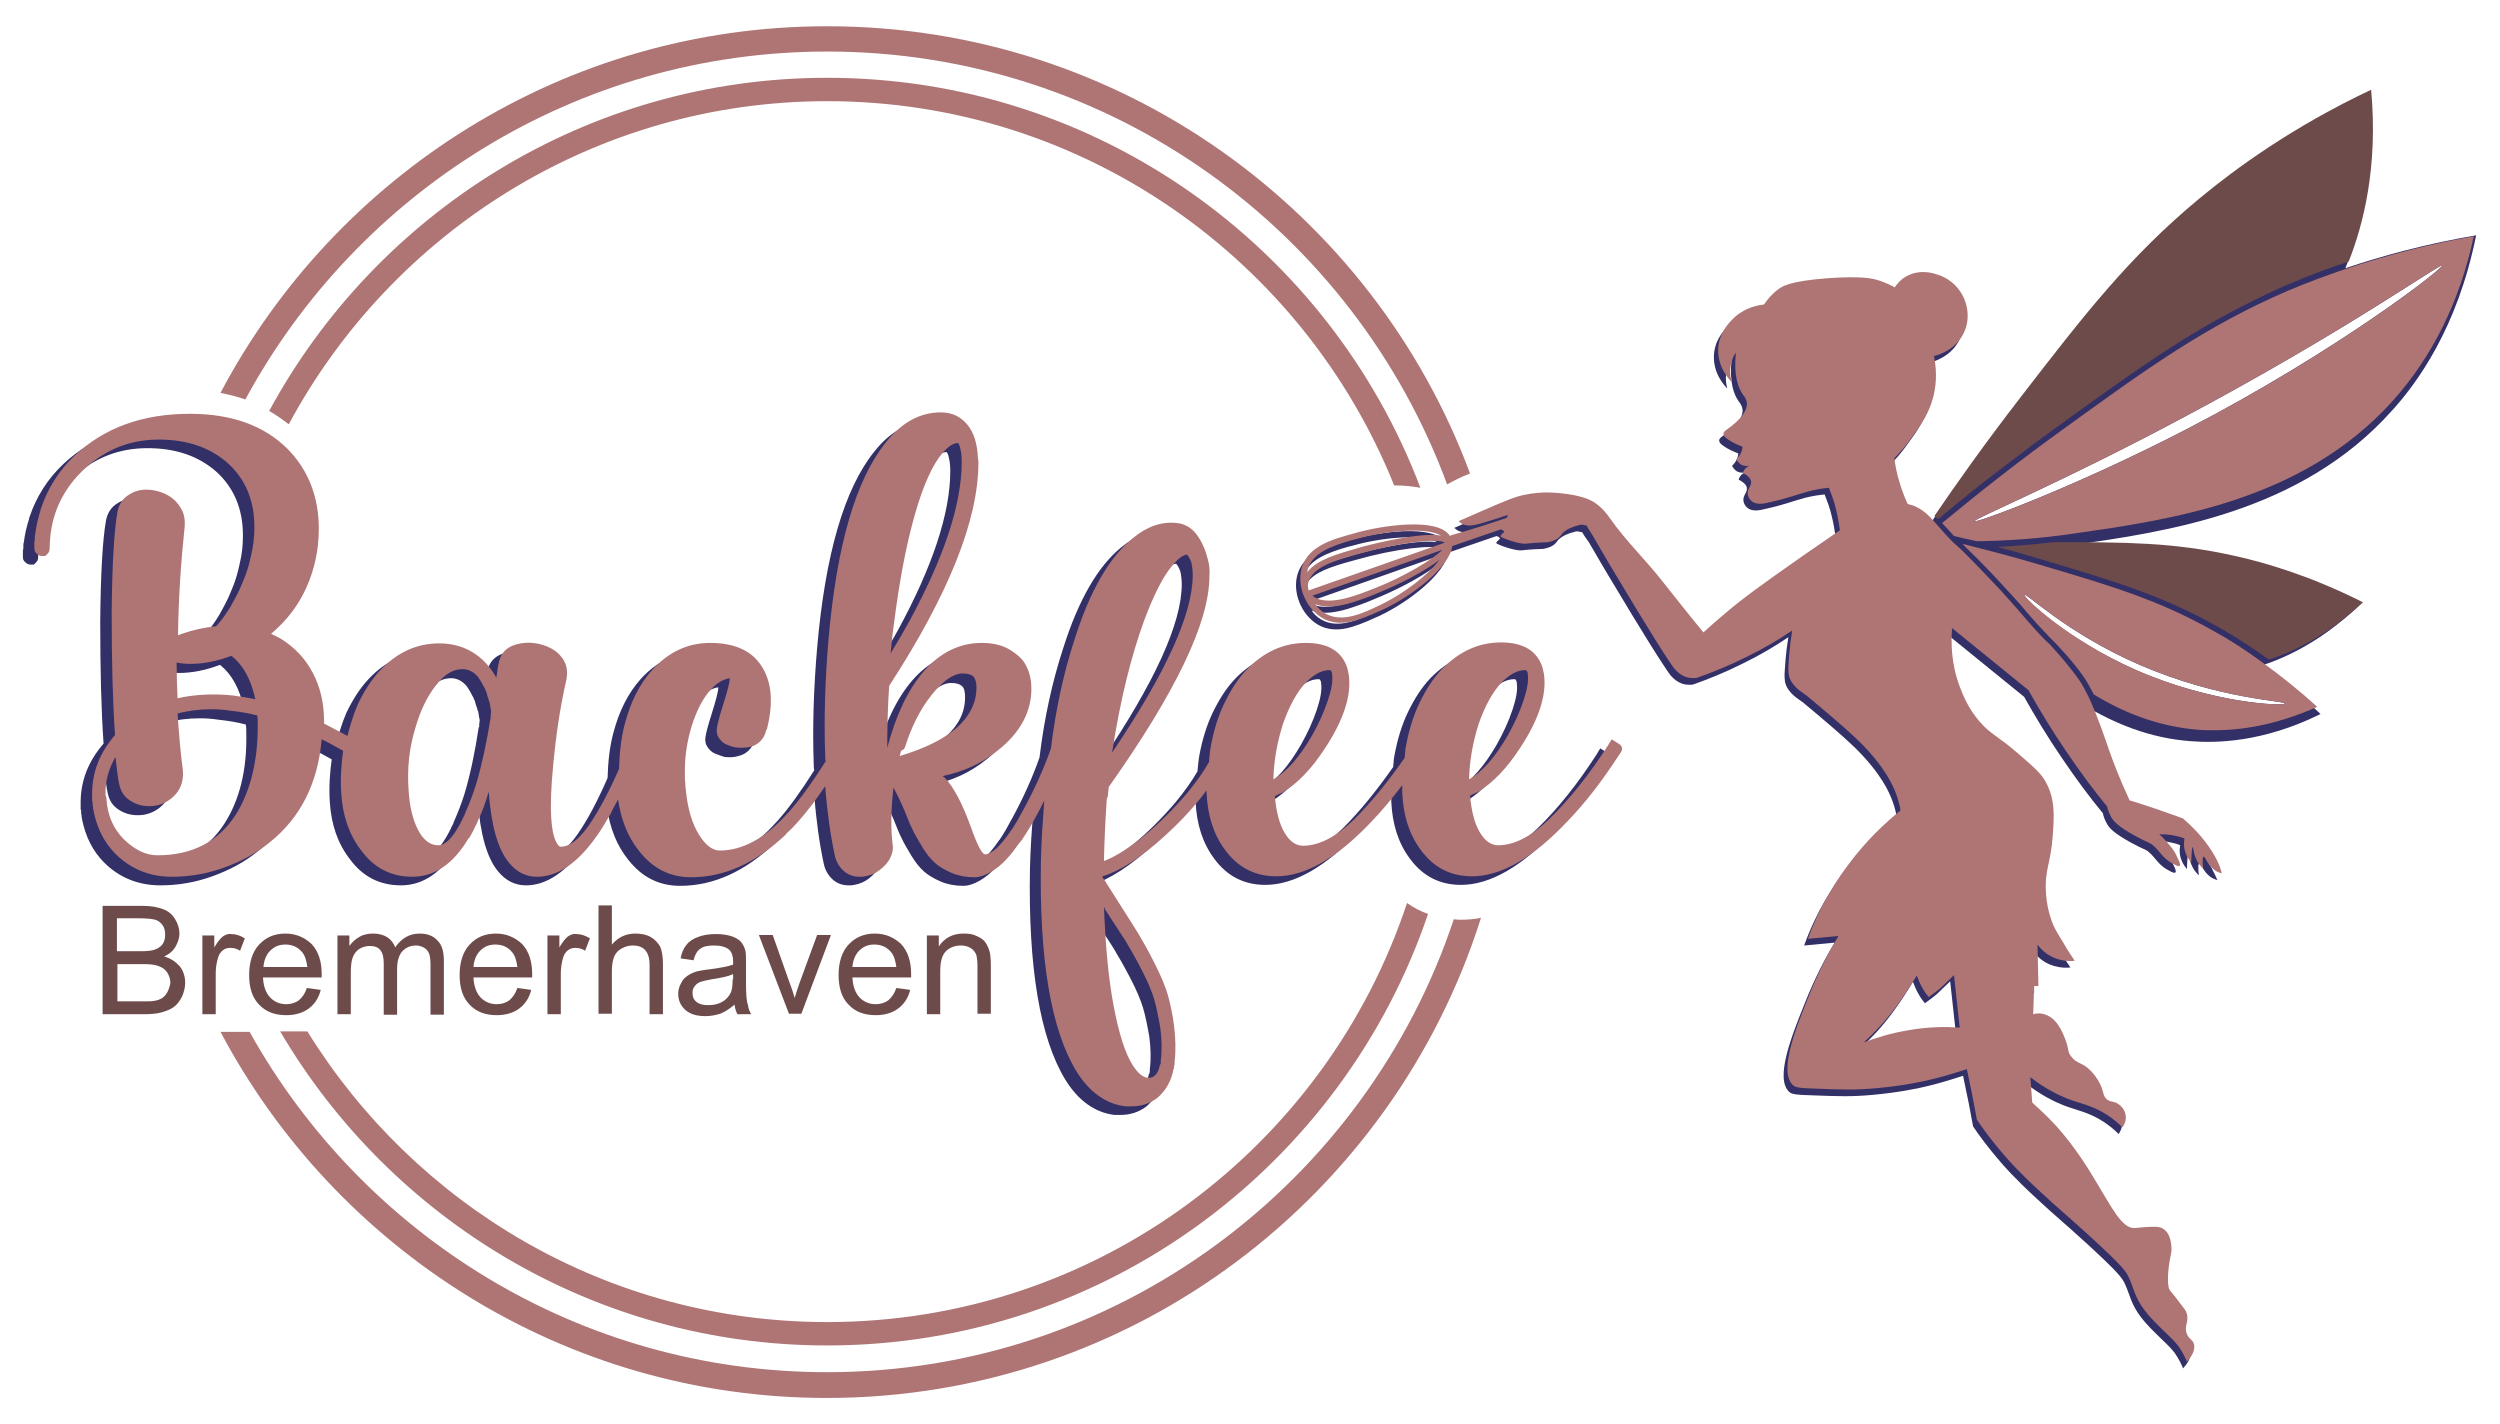 <?xml version="1.0" encoding="utf-8"?>
<!-- Generator: Adobe Illustrator 26.4.1, SVG Export Plug-In . SVG Version: 6.00 Build 0)  -->
<svg version="1.1" xmlns="http://www.w3.org/2000/svg" xmlns:xlink="http://www.w3.org/1999/xlink" x="0px" y="0px"
	 viewBox="0 0 523.8 298.3" style="enable-background:new 0 0 523.8 298.3;" xml:space="preserve">
<style type="text/css">
	.st0{fill:#AF7575;}
	.st1{fill:#333068;}
	.st2{fill:#6E4B4B;}
	.st3{fill:none;}
</style>
<g id="Layer_1">
	<g>
		<path class="st0" d="M173.3,277c-46,0-86.3-24.4-108.9-60.9h-5.7c23.1,39.3,65.8,65.8,114.6,65.8c58.4,0,108.1-37.9,125.9-90.4
			c-1.6-0.6-3-1.3-4.4-2.3C277.9,240.2,229.9,277,173.3,277z"/>
		<path class="st0" d="M173.3,21.2c53.8,0,99.9,33.4,118.8,80.5c2,0,3.9,0.2,5.5,0.5c-19-50.2-67.5-85.9-124.3-85.9
			c-50.4,0-94.4,28.3-116.9,69.8c1.4,0.8,2.8,1.8,4.1,2.8C82.1,48.7,124.6,21.2,173.3,21.2z"/>
		<path class="st0" d="M304.6,192.6c-18.3,55-70.2,94.9-131.3,94.9c-52,0-97.3-28.8-121-71.3h-6.1c24.1,45.5,72,76.7,127,76.7
			c64.2,0,118.7-42.3,137.1-100.6c-1.4,0.3-2.8,0.4-4.2,0.4C305.7,192.7,305.2,192.7,304.6,192.6z"/>
		<path class="st0" d="M173.3,10.8c59.6,0,110.4,37.8,129.9,90.7c1.4-0.8,3-1.6,4.8-2.3C287.7,44.5,235,5.5,173.3,5.5
			c-55.1,0-103,31.2-127.1,76.8c1.8,0.4,3.6,0.8,5.2,1.4C74.9,40.3,120.7,10.8,173.3,10.8z"/>
	</g>
	<path class="st1" d="M336.7,157.7c-0.9-0.6-1.4-0.9-1.4-0.9s-0.3,0.4-0.8,1.3c-4,6.2-8.1,11.3-12.2,15.3l-0.1,0.1
		c-3.8,3.7-7.4,5.5-10.7,5.5c-1.5,0-2.8-0.9-3.9-2.8c-1.1-1.9-1.7-4.4-2-7.6h0.1l0.1-0.1c0.1,0,0.1,0,0.2-0.1
		c0.1-0.1,0.3-0.1,0.4-0.2c0.2-0.1,0.4-0.1,0.5-0.2c0.1-0.1,0.3-0.1,0.4-0.2c3.1-1.9,6-4.9,8.8-9.2c3.9-5.9,5.6-11.1,5-15.4
		c-0.1-0.5-0.2-0.9-0.3-1.4c-1.1-3.5-4-5.3-8.7-5.3c-4.7,0-8.8,1.9-12.4,5.6c-1.9,2-3.4,4.4-4.7,7.1c-1.3,2.7-2.2,5.7-2.8,8.9
		c-0.2,0.8-0.2,1.7-0.3,2.6c-3.5,5-7,9.3-10.5,12.8l-0.1,0.1c-3.8,3.7-7.4,5.5-10.7,5.5c-1.5,0-2.8-0.9-3.9-2.8
		c-1.1-1.9-1.7-4.4-2-7.6h0.1l0.1-0.1c0.1,0,0.1,0,0.2-0.1c0.1-0.1,0.3-0.1,0.4-0.2c0.2-0.1,0.4-0.1,0.5-0.2
		c0.1-0.1,0.3-0.1,0.4-0.2c3.1-1.9,6-4.9,8.8-9.2c3.9-5.9,5.6-11.1,5-15.4c-0.1-0.5-0.2-0.9-0.3-1.4c-1.1-3.5-4-5.3-8.7-5.3
		c-4.7,0-8.8,1.9-12.4,5.6c-1.9,2-3.4,4.4-4.7,7.1c-1.3,2.7-2.2,5.7-2.8,8.9c-0.2,1.1-0.3,2.3-0.4,3.4c-1.2,2.1-2.7,4.2-4.6,6.5
		c-2.9,3.4-5.9,6.4-9.1,9c-3.1,2.5-5.9,4.3-8.3,5.2c0.1-4.5,0.3-8.8,0.6-13c0.1-0.2,0.1-0.4,0.2-0.5c0.1-0.7,0.1-1.3,0.2-2
		c14-19.8,21.1-34.5,21.1-44.2c0.1-1.1,0-2.3-0.3-3.4c-0.5-2-1.2-3.7-2.3-5.2c-1-1.4-2.4-2.3-4.1-2.5c-3.3-0.4-6.4,0.7-9.4,3.2
		c-4.8,3.9-8.9,10.9-12.1,21c-2.3,7-4,14.7-5,23c-1.4,4-3.3,8.3-5.7,12.7c-0.9,1.7-1.8,3.3-2.7,4.6c-0.1,0-0.1,0-0.1,0.1
		c-2.2,3.2-4,4.8-5.3,4.8c-0.6,0-1.6-1.8-2.9-5.5c-1.8-5-3.6-8.5-5.5-10.5c-0.1-0.1-0.3-0.2-0.5-0.4c4.4-0.9,8.3-2.7,11.6-5.4
		c4.7-3.7,7-8.1,7-12.9c0-1.7-0.3-3.2-1-4.6c-0.6-1.4-1.8-2.5-3.4-3.5c-1.6-1-3.6-1.5-6-1.5c-4.6,0-8.7,2-12.1,5.9
		c-3.3,3.8-5.9,9.2-7.7,16.1c0-4.3,0.1-8.6,0.4-13c12.4-19.1,18.7-34.7,18.7-46.8c0-0.3,0-0.5-0.1-0.8c-0.1-3-0.8-5.4-2.2-7.1
		c-1.4-1.7-3.2-2.6-5.6-2.6c-4.3,0-8.2,2.1-11.5,6.3c-6.3,7.8-10.3,21.6-12,41.2c-0.7,8.2-1,16.4-0.7,24.5c0,0.4,0,0.7,0.1,1.1
		c-2.8,4.4-5.3,7.9-7.7,10.6c-0.1,0.1-0.1,0.1-0.2,0.2c-4.7,5.3-9.5,7.9-14.3,7.9c-1.5,0-3-1.1-4.4-3.4c-1.4-2.3-2.3-5.3-2.7-9.2
		c0-0.2,0-0.4-0.1-0.7c0-0.1,0-0.1,0-0.2c0-0.1,0-0.3,0-0.5c-0.1-0.5-0.1-0.9-0.1-1.3c0-0.1,0-0.3,0-0.5c-0.1-3.5,0.4-6.9,1.4-10.2
		c1-3.2,2.3-5.8,4-7.7c1.3-1.4,2.6-2.2,4-2.4c0,0.9-0.5,2.7-1.4,5.6c-0.8,2.5-1.2,4.1-1.3,4.9c-0.1,0.5,0,0.9,0.1,1.4
		c0.2,0.4,0.4,0.8,0.8,1.2c0.4,0.4,0.8,0.7,1.4,0.9c0.5,0.2,1.1,0.4,1.7,0.6c1,0.1,2,0.1,2.9-0.2c0.9-0.2,1.6-0.6,2.2-1.2
		c0.6-0.6,1-1.3,1.2-2.2c0.1-0.2,0.1-0.3,0.2-0.4c1.5-5.9,0.9-10.5-1.6-13.8c-2.1-2.8-5.6-4.2-10.3-4.2c-4.7,0-8.7,1.9-12.1,5.6
		c-2.7,3-4.6,6.8-5.8,11.4c-0.8,3-1.1,6.1-1.2,9.4c-2.1,4.8-4.2,8.8-6.3,11.8c-2.1,3-4.1,4.5-5.9,4.5c-0.2,0-0.4-0.1-0.6-0.4
		c-1.5-1.9-1.9-7.5-1-16.6c0.6-6.5,1.5-12.5,2.8-18.1c0.3-1.8,0-3.4-1.1-4.7c-1-1.3-2.6-2.2-4.7-2.7c-1.9-0.4-3.6-0.3-5.3,0.2
		c-1.6,0.6-2.6,1.7-3,3.3c-0.2,0.7-0.4,1.9-0.6,3.5c-0.5-0.9-1.1-1.8-1.7-2.5c-2.6-3.1-6.1-4.7-10.3-4.7c-4.7,0-8.8,1.9-12.3,5.6
		c-1.9,2-3.4,4.4-4.7,7.1c-0.9,2.1-1.6,4.3-2.2,6.7c-1.7-0.9-3.3-1.8-4.9-2.6c0-0.1,0-0.2,0-0.5c0-3.8-0.8-7.2-2.4-10.2
		c-1.6-3-3.8-5.3-6.7-7.1c-0.6-0.3-1.3-0.7-2-1c3.2-2.7,5.7-5.9,7.4-9.7c1.7-3.8,2.6-7.9,2.6-12.3c0-6.7-2.2-12.3-6.5-16.7
		c-4.9-4.9-11.7-7.4-20.5-7.4c-9.9,0-17.9,2.9-24.1,8.7c-3.3,3.1-5.7,6.9-7.1,11.1c-0.1,0.2-0.1,0.3-0.1,0.4
		c-0.5,1.6-0.9,3.2-1.1,4.9c0,0.1,0,0.2-0.1,0.3c0,0.1,0,0.2,0,0.3c0,0.1,0,0.3,0,0.6c0,0.1,0,0.3-0.1,0.4c0,0.1,0,0.1,0,0.2
		c0,0.2,0,0.4,0,0.6c0,0.2,0,0.4,0,0.7c0,0.4,0.1,0.8,0.5,1.1c0.3,0.3,0.7,0.5,1.1,0.5s0.7,0,0.7,0s0.1-0.1,0.5-0.5
		c0.3-0.3,0.4-0.7,0.4-1.1c0-1,0.1-2,0.2-3c0.7-5.6,3.3-10.3,7.6-14.1c4.3-3.8,9.3-5.7,15.1-5.7c6,0,10.8,1.7,14.5,5
		c3.6,3.3,5.5,7.7,5.5,13.3c0,2-0.2,4-0.7,6c-0.4,2-1,3.9-1.8,5.7c-0.7,1.8-1.6,3.4-2.5,5c-0.9,1.5-1.9,2.9-3,4.1
		c-2.7,0.3-5.4,0.9-8,1.9c0.1-7.7,0.6-15.3,1.4-22.8c0.1-1.4-0.1-2.7-0.8-3.8c-0.6-1.1-1.5-2-2.5-2.6c-1-0.6-2.1-1-3.4-1.2
		c-1.9-0.3-3.5,0-4.9,0.9c-1.4,0.8-2.2,2.1-2.5,3.7c-0.7,4-1.1,11-1.2,21c0,10,0.2,18.6,0.7,25.7c-3.2,3.7-4.8,7.8-4.8,12.3
		c0,0.2,0,0.4,0,0.7c0,0.1,0,0.2,0,0.3c0,0.1,0,0.1,0,0.2c0,0.1,0,0.2,0,0.3l0.1,0.2c0,0.1,0,0.1,0,0.2c0,0.1,0,0.2,0,0.4
		c0.1,0.3,0.1,0.5,0.1,0.8c0.1,0.2,0.1,0.4,0.1,0.5c0.7,3.5,2.2,6.6,4.6,9c3.2,3.2,7.2,4.8,11.8,4.8c3.7,0,7.3-0.6,10.9-1.9
		c3.6-1.3,6.8-3,9.6-5.3c6.5-5.2,10.1-12.4,10.9-21.6c1.5,0.7,3,1.6,4.5,2.4c-0.4,2.9-0.6,5.9-0.4,8.9c0.3,4.8,1.7,8.8,4.2,12
		c2.7,3.7,6.3,5.5,10.7,5.5c4.7,0,8.6-2.7,11.8-8.1H96c0.6-1,1.2-2.2,1.8-3.5v-0.1c0.9-1.8,1.6-3.8,2.3-6.1c0.5,7,1.9,12,4.2,14.8
		c1.6,2,3.6,3,5.9,3c4.3,0,8.5-2.8,12.5-8.5c0.9-1.2,1.9-2.9,3.1-5l0.1-0.3c0.4-0.8,0.9-1.6,1.3-2.4c0.6,4.2,2,7.8,4.4,10.8
		c2.9,3.7,6.5,5.5,10.9,5.5c7,0,13.6-3,19.9-9v-0.1c0.8-0.7,1.6-1.5,2.3-2.3c1.9-2.1,3.9-4.7,5.9-7.7c0.4,5.4,1.1,10.3,2,14.5
		c0.3,1.4,1,2.5,1.9,3.3c0.9,0.8,2,1.2,3.3,1.2c0.4,0,0.8,0,1.2-0.1c1.1-0.2,2.1-0.6,3-1.3c0.9-0.7,1.7-1.5,2.2-2.5
		c0.5-1,0.7-2,0.5-3.1c-0.4-3.3-0.3-7.2,0.2-11.7c0.5,0.9,1.3,2.5,2.3,4.8c0.7,1.7,1.2,3.1,1.7,4c0.4,0.9,1.1,2.1,2,3.6
		c0.9,1.5,1.8,2.6,2.7,3.4c0.9,0.8,2.1,1.5,3.5,2.1c1.4,0.6,3,0.9,4.7,0.9c1.1,0,2.3-0.4,3.5-1.1c1.2-0.7,2.3-1.6,3.3-2.7
		c1-1.1,1.7-2,2.1-2.6c0.4-0.6,0.8-1.1,1.2-1.5v-0.1c0.9-1.3,1.9-2.9,2.9-4.8c0.6-1.1,1.2-2.2,1.7-3.3c-0.3,4.1-0.6,8.2-0.7,12.3
		c-0.4,20.9,2.1,35.7,7.4,44.4c2.7,4.4,6.2,6.9,10.3,7.4c0.5,0,0.9,0,1.3,0c2,0,3.8-0.6,5.3-1.7c1.8-1.5,3-3.5,3.5-6.2
		c0.1-0.1,0.1-0.2,0.1-0.3c0-0.1,0-0.2,0-0.3c0.1-0.1,0.1-0.2,0.1-0.3c0-0.1,0-0.3,0-0.4v-0.1c0.3-2.5,0.2-5-0.1-7.5
		c-0.3-2.5-0.8-4.6-1.3-6.5c-0.5-1.8-1.5-4.1-2.8-6.7c-1.3-2.6-2.5-4.7-3.4-6.2c-0.9-1.5-2.4-3.8-4.3-6.8c-1.3-2-2.3-3.7-3.2-5v-0.2
		c3.7-1.1,8.2-4,13.2-8.6c3.5-3.2,6.3-6.3,8.6-9.4c0,0.2,0,0.4,0,0.5c0.2,4.8,1.5,8.8,3.9,12c2.7,3.7,6.3,5.5,10.7,5.5
		c6.1,0,12.7-3.8,19.9-11.4c2.2-2.3,4.4-4.9,6.5-7.7c0,0.5,0,1.1,0,1.6c0.2,4.8,1.5,8.8,3.9,12c2.7,3.7,6.3,5.5,10.7,5.5
		c6.1,0,12.7-3.8,19.9-11.4c3.8-3.9,7.5-8.7,11.1-14.3C337.8,159,337.6,158.3,336.7,157.7z M237.5,131.7c1.7-4.5,3.3-7.8,4.9-10.1
		c1.6-2.2,2.9-3.4,4-3.5c0.3,0.3,0.6,0.8,0.9,1.6c0.2,0.9,0.3,1.8,0.3,2.7c0,8.2-5.7,20.6-16.9,37.2
		C232.3,148.6,234.6,139.3,237.5,131.7z M184.9,132.6c1.1-8.7,2.5-16.2,4.3-22.6c1.8-6.4,3.8-10.8,5.9-13.2c1.1-1.3,2.1-2,3.2-2.1
		c0.2,0.2,0.4,0.6,0.5,1.2c0.2,0.7,0.3,1.7,0.3,2.8c0,8.8-3.7,20-11,33.4c-1.2,2.2-2.5,4.4-3.9,6.7
		C184.4,136.7,184.7,134.6,184.9,132.6z M37.5,141c2.8,0,5.7-0.6,8.6-1.7c2.5,2,4.1,5,5,9.1c-1.6-0.3-3.2-0.6-4.8-0.8
		c-4.1-0.4-8-0.2-11.5,0.6c-0.1-2.5-0.2-5-0.2-7.5C35.5,140.9,36.5,141,37.5,141z M47,172.6c-3.7,5.7-9.2,8.5-16.4,8.5
		c-2.4,0-4.7-1.1-7-3.3c-2.2-2.2-3.5-5-3.7-8.6c0-0.1,0-0.3-0.1-0.4c0-0.1-0.1-0.3-0.1-0.4c0-0.1,0-0.3,0-0.4c0-2.6,0.7-5.1,2.1-7.5
		c0.3,2.7,0.5,4.6,0.8,5.8c0.3,1.4,1,2.5,2.2,3.3c1.2,0.8,2.5,1.2,4,1.2c0.5,0,0.9,0,1.4-0.1c1.7-0.3,3.2-1.2,4.3-2.5
		c1.1-1.3,1.6-3,1.4-5c-0.5-3.7-0.8-7.6-1.1-11.8c2.2-0.6,4.6-0.9,7.1-0.9c1.3,0,2.6,0.1,3.9,0.3c1.9,0.2,3.8,0.5,5.7,1
		c0.1,0.5,0.1,1.1,0.1,1.6C51.8,161.3,50.2,167.6,47,172.6z M100.4,152.3l-0.1,0.1c-0.8,5.3-1.8,10-3,14c-0.6,1.9-1.3,3.7-2,5.3
		c0,0.1,0,0.1-0.1,0.2c-0.1,0.4-0.3,0.8-0.5,1.2c-0.1,0.1-0.1,0.2-0.2,0.4c0,0.1,0,0.1-0.1,0.2c-0.1,0.2-0.2,0.4-0.3,0.6l-0.1,0.2
		c-1.6,3-3.1,4.5-4.6,4.5c-1.7,0-3.1-1.1-4.2-3.2c-1.1-2.1-1.8-4.9-2-8.5c-0.3-4.3,0.1-8.5,1.4-12.8c1.2-4.2,2.9-7.5,5.1-9.9
		c1.5-1.7,3.1-2.5,4.8-2.5c1.3,0,2.4,0.6,3.3,1.7c0.5,0.7,1,1.6,1.5,2.6c0,0.1,0,0.2,0.1,0.3c0.1,0.1,0.1,0.1,0.1,0.2
		c0.1,0.3,0.2,0.7,0.3,1.1c0.1,0.1,0.1,0.3,0.2,0.5c0,0.1,0,0.2,0.1,0.4c0.1,0.1,0.1,0.2,0.1,0.3c0.1,0.3,0.1,0.7,0.2,1.2
		c0.1,0.2,0.1,0.4,0.1,0.6C100.4,151.5,100.4,151.9,100.4,152.3z M186.1,160.4c0.1-0.4,0.2-0.8,0.3-1.1c0.5-0.2,0.8-0.5,0.9-1
		c1.3-4.1,3.1-7.7,5.5-10.7c2.4-3,4.6-4.5,6.5-4.5c1,0,1.7,0.2,2.2,0.6s0.7,1.2,0.7,2.4C202.2,152.3,196.8,157.1,186.1,160.4z
		 M229.2,192.4c1.9,2.9,3.4,5.1,4.3,6.6c0.9,1.5,2,3.4,3.3,5.9c1.3,2.5,2.2,4.6,2.7,6.3c0.5,1.7,0.9,3.7,1.3,6
		c0.3,2.3,0.4,4.6,0.1,6.9c0,0.1,0,0.2,0,0.3c0,0.1,0,0.2,0,0.2c0,0.1-0.1,0.2-0.1,0.3c0,0.1,0,0.1-0.1,0.2
		c-0.2,1.1-0.6,1.8-1.1,2.2c-0.4,0.3-0.9,0.5-1.5,0.4c-1-0.1-2-1-3-2.5c-1.7-2.6-3-6.9-4.1-12.7c-1.1-5.9-1.7-12.8-2-20.8
		C229,192,229.1,192.2,229.2,192.4z M266.5,153.6c1.3-3.7,2.9-6.7,4.8-8.7c1.7-1.7,3.3-2.6,5-2.6c0.2,0,0.3,0.1,0.4,0.4
		c0.1,0.1,0.1,0.3,0.1,0.5c0.2,1.3-0.1,3.1-0.9,5.5c-0.8,2.4-1.9,4.8-3.3,7.3c-2.6,4.5-5.3,7.6-8.1,9.2
		C264.5,161.2,265.2,157.4,266.5,153.6z M307.5,153.6c1.3-3.7,2.9-6.7,4.8-8.7c1.7-1.7,3.3-2.6,5-2.6c0.2,0,0.3,0.1,0.4,0.4
		c0.1,0.1,0.1,0.3,0.1,0.5c0.2,1.3-0.1,3.1-0.9,5.5c-0.8,2.4-1.9,4.8-3.3,7.3c-2.6,4.5-5.3,7.6-8.1,9.2
		C305.5,161.2,306.2,157.4,307.5,153.6z"/>
	<g>
		<path class="st2" d="M34.4,200.4c1.1-0.5,1.9-1.2,2.4-2.1c0.5-0.9,0.8-1.8,0.8-2.7c0-1-0.3-2-0.9-3c-0.6-1-1.4-1.7-2.5-2.1
			s-2.4-0.7-4.2-0.7h-8.5v22.7h8.7c1.4,0,2.7-0.1,3.7-0.4c1-0.3,1.8-0.6,2.5-1.1c0.7-0.5,1.2-1.2,1.7-2.1c0.4-0.9,0.7-1.9,0.7-3
			c0-1.3-0.4-2.5-1.1-3.4C36.8,201.5,35.8,200.8,34.4,200.4z M24.5,192.4h4.5c1.6,0,2.8,0.1,3.5,0.3c0.7,0.2,1.2,0.6,1.6,1.2
			c0.4,0.6,0.5,1.2,0.5,2c0,0.8-0.2,1.5-0.6,2c-0.4,0.5-1,0.9-1.7,1.1c-0.6,0.2-1.5,0.3-2.9,0.3h-4.9V192.4z M35.1,207.8
			c-0.3,0.6-0.7,1-1.1,1.3c-0.5,0.3-1,0.5-1.7,0.6c-0.4,0.1-1.1,0.1-2,0.1h-5.7V202h5.3c1.4,0,2.6,0.1,3.3,0.4
			c0.8,0.3,1.4,0.7,1.8,1.3c0.4,0.6,0.7,1.4,0.7,2.2C35.6,206.6,35.4,207.2,35.1,207.8z"/>
		<path class="st2" d="M46.7,196.2c-0.5,0.4-1.1,1.1-1.8,2.3V196h-2.5v16.5h2.8v-8.6c0-1.2,0.2-2.3,0.5-3.3c0.2-0.7,0.6-1.2,1-1.5
			c0.5-0.4,1-0.5,1.6-0.5c0.7,0,1.4,0.2,2,0.6l1-2.6c-1-0.6-1.9-0.9-2.9-0.9C47.9,195.6,47.3,195.8,46.7,196.2z"/>
		<path class="st2" d="M59.8,195.6c-2.3,0-4.1,0.8-5.5,2.3c-1.4,1.5-2.1,3.7-2.1,6.4c0,2.7,0.7,4.8,2.1,6.2c1.4,1.5,3.3,2.2,5.7,2.2
			c1.9,0,3.5-0.5,4.7-1.4c1.2-0.9,2.1-2.2,2.5-3.9l-2.9-0.4c-0.4,1.2-1,2-1.7,2.6c-0.7,0.5-1.6,0.8-2.6,0.8c-1.4,0-2.5-0.5-3.4-1.4
			c-0.9-1-1.4-2.3-1.5-4.2h12.3c0-0.3,0-0.6,0-0.7c0-2.7-0.7-4.8-2.1-6.3C63.8,196.4,62,195.6,59.8,195.6z M55.2,202.6
			c0.1-1.4,0.6-2.6,1.4-3.4c0.9-0.9,1.9-1.3,3.2-1.3c1.4,0,2.6,0.5,3.5,1.6c0.6,0.7,0.9,1.7,1.1,3.1H55.2z"/>
		<path class="st2" d="M87.9,195.6c-2.1,0-3.8,1-5.1,2.9c-0.3-0.9-0.9-1.6-1.6-2.1c-0.8-0.5-1.8-0.8-3-0.8c-1.1,0-2.1,0.2-2.9,0.7
			c-0.9,0.5-1.5,1.1-2.1,1.9V196h-2.5v16.5h2.8v-8.5c0-1.5,0.1-2.6,0.4-3.4s0.8-1.4,1.4-1.8c0.7-0.4,1.4-0.6,2.2-0.6
			c1,0,1.8,0.3,2.2,0.9c0.5,0.6,0.7,1.5,0.7,2.8v10.7h2.8v-9.6c0-1.7,0.4-2.9,1.1-3.7c0.8-0.8,1.7-1.2,2.9-1.2
			c0.6,0,1.2,0.2,1.7,0.5s0.8,0.7,1,1.2c0.2,0.5,0.3,1.3,0.3,2.4v10.4H93v-11.3c0-1.9-0.4-3.3-1.3-4.2
			C90.8,196.1,89.6,195.6,87.9,195.6z"/>
		<path class="st2" d="M103.9,195.6c-2.3,0-4.1,0.8-5.5,2.3c-1.4,1.5-2.1,3.7-2.1,6.4c0,2.7,0.7,4.8,2.1,6.2
			c1.4,1.5,3.3,2.2,5.7,2.2c1.9,0,3.5-0.5,4.7-1.4c1.2-0.9,2.1-2.2,2.5-3.9l-2.9-0.4c-0.4,1.2-1,2-1.7,2.6c-0.7,0.5-1.6,0.8-2.6,0.8
			c-1.4,0-2.5-0.5-3.4-1.4c-0.9-1-1.4-2.3-1.5-4.2h12.3c0-0.3,0-0.6,0-0.7c0-2.7-0.7-4.8-2.1-6.3
			C107.9,196.4,106.1,195.6,103.9,195.6z M99.2,202.6c0.1-1.4,0.6-2.6,1.4-3.4c0.9-0.9,1.9-1.3,3.2-1.3c1.4,0,2.6,0.5,3.5,1.6
			c0.6,0.7,0.9,1.7,1.1,3.1H99.2z"/>
		<path class="st2" d="M119,196.2c-0.5,0.4-1.1,1.1-1.8,2.3V196h-2.5v16.5h2.8v-8.6c0-1.2,0.2-2.3,0.5-3.3c0.2-0.7,0.6-1.2,1-1.5
			c0.5-0.4,1-0.5,1.6-0.5c0.7,0,1.4,0.2,2,0.6l1-2.6c-1-0.6-1.9-0.9-2.9-0.9C120.2,195.6,119.6,195.8,119,196.2z"/>
		<path class="st2" d="M136.3,196.3c-0.9-0.5-2-0.7-3.2-0.7c-2,0-3.6,0.8-4.9,2.3v-8.2h-2.8v22.7h2.8v-9c0-1.3,0.2-2.3,0.5-3
			c0.3-0.7,0.8-1.3,1.6-1.7c0.7-0.4,1.5-0.6,2.3-0.6c1.1,0,2,0.3,2.6,1s0.9,1.7,0.9,3v10.4h2.8V202c0-1.6-0.2-2.8-0.6-3.7
			C137.8,197.5,137.2,196.8,136.3,196.3z"/>
		<path class="st2" d="M156.3,205.6v-3.7c0-1.2,0-2.1-0.1-2.6c-0.2-0.8-0.5-1.4-0.9-1.9c-0.4-0.5-1.1-0.9-1.9-1.2
			c-0.9-0.3-2-0.5-3.4-0.5c-1.4,0-2.7,0.2-3.7,0.6c-1.1,0.4-1.9,0.9-2.5,1.7c-0.6,0.7-1,1.7-1.2,2.8l2.7,0.4c0.3-1.2,0.8-2,1.4-2.4
			c0.6-0.5,1.6-0.7,2.9-0.7c1.4,0,2.5,0.3,3.2,0.9c0.5,0.5,0.8,1.3,0.8,2.4c0,0.1,0,0.3,0,0.7c-1.1,0.4-2.7,0.7-5,1
			c-1.1,0.1-1.9,0.3-2.5,0.4c-0.7,0.2-1.4,0.5-2,0.9c-0.6,0.4-1.1,0.9-1.4,1.6c-0.4,0.7-0.6,1.4-0.6,2.2c0,1.4,0.5,2.5,1.5,3.4
			c1,0.9,2.4,1.3,4.2,1.3c1.1,0,2.1-0.2,3.1-0.5c1-0.4,1.9-1,3-1.9c0.1,0.8,0.3,1.4,0.6,2h2.9c-0.4-0.6-0.6-1.3-0.7-2
			C156.4,209.8,156.3,208.2,156.3,205.6z M153.5,205.2c0,1.2-0.1,2.2-0.4,2.8c-0.4,0.8-1,1.5-1.8,1.9c-0.8,0.5-1.8,0.7-2.9,0.7
			c-1.1,0-1.9-0.2-2.5-0.7c-0.6-0.5-0.8-1.1-0.8-1.9c0-0.5,0.1-0.9,0.4-1.3c0.3-0.4,0.6-0.7,1.1-0.9c0.5-0.2,1.3-0.4,2.4-0.6
			c2-0.3,3.5-0.6,4.6-1.1V205.2z"/>
		<path class="st2" d="M167.5,206c-0.4,1.2-0.8,2.3-1,3.1c-0.3-1.1-0.7-2.3-1.1-3.3l-3.5-9.9H159l6.3,16.5h2.6l6.2-16.5h-2.9
			L167.5,206z"/>
		<path class="st2" d="M183.3,195.6c-2.3,0-4.1,0.8-5.5,2.3c-1.4,1.5-2.1,3.7-2.1,6.4c0,2.7,0.7,4.8,2.1,6.2
			c1.4,1.5,3.3,2.2,5.7,2.2c1.9,0,3.5-0.5,4.7-1.4c1.2-0.9,2.1-2.2,2.5-3.9l-2.9-0.4c-0.4,1.2-1,2-1.7,2.6c-0.7,0.5-1.6,0.8-2.6,0.8
			c-1.4,0-2.5-0.5-3.4-1.4c-0.9-1-1.4-2.3-1.5-4.2h12.3c0-0.3,0-0.6,0-0.7c0-2.7-0.7-4.8-2.1-6.3
			C187.3,196.4,185.5,195.6,183.3,195.6z M178.6,202.6c0.1-1.4,0.6-2.6,1.4-3.4c0.9-0.9,1.9-1.3,3.2-1.3c1.4,0,2.6,0.5,3.5,1.6
			c0.6,0.7,0.9,1.7,1.1,3.1H178.6z"/>
		<path class="st2" d="M207.4,199.6c-0.2-0.8-0.5-1.5-0.9-2.1c-0.4-0.6-1-1-1.9-1.4c-0.8-0.4-1.7-0.5-2.7-0.5c-2.3,0-4,0.9-5.2,2.7
			V196h-2.5v16.5h2.8v-9c0-2.1,0.4-3.5,1.3-4.3c0.9-0.8,1.9-1.1,3.1-1.1c0.7,0,1.4,0.2,1.9,0.5c0.6,0.3,0.9,0.8,1.2,1.3
			c0.2,0.6,0.3,1.4,0.3,2.5v10h2.8v-10.1C207.6,201,207.5,200.1,207.4,199.6z"/>
	</g>
	<path class="st0" d="M339.1,155.8c-0.9-0.6-1.4-0.9-1.4-0.9s-0.3,0.4-0.8,1.3c-4,6.2-8.1,11.3-12.2,15.3l-0.1,0.1
		c-3.8,3.7-7.4,5.5-10.7,5.5c-1.5,0-2.8-0.9-3.9-2.8c-1.1-1.9-1.7-4.4-2-7.6h0.1l0.1-0.1c0.1,0,0.1,0,0.2-0.1
		c0.1-0.1,0.3-0.1,0.4-0.2c0.2-0.1,0.4-0.1,0.5-0.2c0.1-0.1,0.3-0.1,0.4-0.2c3.1-1.9,6-4.9,8.8-9.2c3.9-5.9,5.6-11.1,5-15.4
		c-0.1-0.5-0.2-0.9-0.3-1.4c-1.1-3.5-4-5.3-8.7-5.3c-4.7,0-8.8,1.9-12.4,5.6c-1.9,2-3.4,4.4-4.7,7.1c-1.3,2.7-2.2,5.7-2.8,8.9
		c-0.2,0.8-0.2,1.7-0.3,2.6c-3.5,5-7,9.3-10.5,12.8l-0.1,0.1c-3.8,3.7-7.4,5.5-10.7,5.5c-1.5,0-2.8-0.9-3.9-2.8
		c-1.1-1.9-1.7-4.4-2-7.6h0.1l0.1-0.1c0.1,0,0.1,0,0.2-0.1c0.1-0.1,0.3-0.1,0.4-0.2c0.2-0.1,0.4-0.1,0.5-0.2
		c0.1-0.1,0.3-0.1,0.4-0.2c3.1-1.9,6-4.9,8.8-9.2c3.9-5.9,5.6-11.1,5-15.4c-0.1-0.5-0.2-0.9-0.3-1.4c-1.1-3.5-4-5.3-8.7-5.3
		c-4.7,0-8.8,1.9-12.4,5.6c-1.9,2-3.4,4.4-4.7,7.1c-1.3,2.7-2.2,5.7-2.8,8.9c-0.2,1.1-0.3,2.3-0.4,3.4c-1.2,2.1-2.7,4.2-4.6,6.5
		c-2.9,3.4-5.9,6.4-9.1,9c-3.1,2.5-5.9,4.3-8.3,5.2c0.1-4.5,0.3-8.8,0.6-13c0.1-0.2,0.1-0.4,0.2-0.5c0.1-0.7,0.1-1.3,0.2-2
		c14-19.8,21.1-34.5,21.1-44.2c0.1-1.1,0-2.3-0.3-3.4c-0.5-2-1.2-3.7-2.3-5.2c-1-1.4-2.4-2.3-4.1-2.5c-3.3-0.4-6.4,0.7-9.4,3.2
		c-4.8,3.9-8.9,10.9-12.1,21c-2.3,7-4,14.7-5,23c-1.4,4-3.3,8.3-5.7,12.7c-0.9,1.7-1.8,3.3-2.7,4.6c-0.1,0-0.1,0-0.1,0.1
		c-2.2,3.2-4,4.8-5.3,4.8c-0.6,0-1.6-1.8-2.9-5.5c-1.8-5-3.6-8.5-5.5-10.5c-0.1-0.1-0.3-0.2-0.5-0.4c4.4-0.9,8.3-2.7,11.6-5.4
		c4.7-3.7,7-8.1,7-12.9c0-1.7-0.3-3.2-1-4.6c-0.6-1.4-1.8-2.5-3.4-3.5c-1.6-1-3.6-1.5-6-1.5c-4.6,0-8.7,2-12.1,5.9
		c-3.3,3.8-5.9,9.2-7.7,16.1c0-4.3,0.1-8.6,0.4-13c12.4-19.1,18.7-34.7,18.7-46.8c0-0.3,0-0.5-0.1-0.8c-0.1-3-0.8-5.4-2.2-7.1
		c-1.4-1.7-3.2-2.6-5.6-2.6c-4.3,0-8.2,2.1-11.5,6.3c-6.3,7.8-10.3,21.6-12,41.2c-0.7,8.2-1,16.4-0.7,24.5c0,0.4,0,0.7,0.1,1.1
		c-2.8,4.4-5.3,7.9-7.7,10.6c-0.1,0.1-0.1,0.1-0.2,0.2c-4.7,5.3-9.5,7.9-14.3,7.9c-1.5,0-3-1.1-4.4-3.4c-1.4-2.3-2.3-5.3-2.7-9.2
		c0-0.2,0-0.4-0.1-0.7c0-0.1,0-0.1,0-0.2c0-0.1,0-0.3,0-0.5c-0.1-0.5-0.1-0.9-0.1-1.3c0-0.1,0-0.3,0-0.5c-0.1-3.5,0.4-6.9,1.4-10.2
		c1-3.2,2.3-5.8,4-7.7c1.3-1.4,2.6-2.2,4-2.4c0,0.9-0.5,2.7-1.4,5.6c-0.8,2.5-1.2,4.1-1.3,4.9c-0.1,0.5,0,0.9,0.1,1.4
		c0.2,0.4,0.4,0.8,0.8,1.2c0.4,0.4,0.8,0.7,1.4,0.9c0.5,0.2,1.1,0.4,1.7,0.5c1,0.1,2,0.1,2.9-0.1c0.9-0.2,1.6-0.6,2.2-1.2
		c0.6-0.6,1-1.3,1.2-2.2c0.1-0.2,0.1-0.3,0.2-0.4c1.5-5.9,0.9-10.5-1.6-13.8c-2.1-2.8-5.6-4.2-10.3-4.2c-4.7,0-8.7,1.9-12.1,5.6
		c-2.7,3-4.6,6.8-5.8,11.4c-0.8,3-1.1,6.1-1.2,9.4c-2.1,4.8-4.2,8.7-6.3,11.8c-2.1,3-4.1,4.5-5.9,4.5c-0.2,0-0.4-0.1-0.6-0.4
		c-1.5-1.9-1.9-7.5-1-16.6c0.6-6.5,1.5-12.5,2.8-18.1c0.3-1.8,0-3.4-1.1-4.7c-1-1.3-2.6-2.2-4.7-2.7c-1.9-0.4-3.6-0.3-5.3,0.3
		c-1.6,0.6-2.6,1.7-3,3.3c-0.2,0.7-0.4,1.9-0.6,3.5c-0.5-0.9-1.1-1.8-1.7-2.5c-2.6-3.1-6.1-4.7-10.3-4.7c-4.7,0-8.8,1.9-12.3,5.6
		c-1.9,2-3.4,4.4-4.7,7.1c-0.9,2.1-1.6,4.3-2.2,6.7c-1.7-0.9-3.3-1.8-4.9-2.6c0-0.1,0-0.2,0-0.5c0-3.8-0.8-7.2-2.4-10.2
		c-1.6-3-3.8-5.3-6.7-7.1c-0.6-0.3-1.3-0.7-2-1c3.2-2.7,5.7-5.9,7.4-9.7c1.7-3.8,2.6-7.9,2.6-12.3c0-6.7-2.2-12.3-6.5-16.7
		c-4.9-4.9-11.7-7.4-20.5-7.4c-9.9,0-17.9,2.9-24.1,8.7c-3.3,3.1-5.7,6.9-7.1,11.1c-0.1,0.2-0.1,0.3-0.1,0.4
		c-0.5,1.6-0.9,3.2-1.1,4.9c0,0.1,0,0.2-0.1,0.3c0,0.1,0,0.2,0,0.3c0,0.1,0,0.3,0,0.6c0,0.1,0,0.3-0.1,0.4c0,0.1,0,0.1,0,0.2
		c0,0.2,0,0.4,0,0.6c0,0.2,0,0.4,0,0.7c0,0.4,0.1,0.8,0.5,1.1c0.3,0.3,0.7,0.5,1.1,0.5s0.7,0,0.7,0s0.1-0.2,0.5-0.5
		c0.3-0.3,0.4-0.7,0.4-1.1c0-1,0.1-2,0.2-3c0.7-5.6,3.3-10.3,7.6-14.1c4.3-3.8,9.3-5.7,15.1-5.7c6,0,10.8,1.7,14.5,5
		c3.6,3.3,5.5,7.7,5.5,13.3c0,2-0.2,4-0.7,6c-0.4,2-1,3.9-1.8,5.7c-0.7,1.8-1.6,3.4-2.5,5c-0.9,1.5-1.9,2.9-3,4.1
		c-2.7,0.3-5.4,0.9-8,1.9c0.1-7.7,0.6-15.3,1.4-22.8c0.1-1.4-0.1-2.7-0.8-3.8c-0.6-1.1-1.5-2-2.5-2.6c-1-0.6-2.1-1-3.4-1.2
		c-1.9-0.3-3.5,0-4.9,0.9c-1.4,0.8-2.2,2.1-2.5,3.7c-0.7,4-1.1,11-1.2,21c0,10,0.2,18.6,0.7,25.7c-3.2,3.7-4.8,7.8-4.8,12.3
		c0,0.2,0,0.4,0,0.7c0,0.1,0,0.2,0,0.3c0,0.1,0,0.1,0,0.2c0,0.1,0,0.2,0,0.3l0.1,0.2c0,0.1,0,0.1,0,0.2c0,0.1,0,0.2,0,0.4
		c0.1,0.3,0.1,0.5,0.1,0.8c0.1,0.2,0.1,0.4,0.1,0.5c0.7,3.5,2.2,6.6,4.6,9c3.2,3.2,7.2,4.8,11.8,4.8c3.7,0,7.3-0.6,10.9-1.9
		c3.6-1.3,6.8-3,9.6-5.3c6.5-5.2,10.1-12.4,10.9-21.6c1.5,0.7,3,1.6,4.5,2.4c-0.4,2.9-0.6,5.9-0.4,8.9c0.3,4.8,1.7,8.8,4.2,12
		c2.7,3.7,6.3,5.5,10.7,5.5c4.7,0,8.6-2.7,11.8-8.1h0.1c0.6-1,1.2-2.2,1.8-3.5V172c0.9-1.8,1.6-3.8,2.3-6.1c0.5,7,1.9,12,4.2,14.8
		c1.6,2,3.6,3,5.9,3c4.3,0,8.5-2.8,12.5-8.5c0.9-1.2,1.9-2.9,3.1-5l0.1-0.3c0.4-0.8,0.9-1.6,1.3-2.4c0.6,4.2,2,7.8,4.4,10.8
		c2.9,3.7,6.5,5.5,10.9,5.5c7,0,13.6-3,19.9-9v-0.1c0.8-0.7,1.6-1.5,2.3-2.3c1.9-2.1,3.9-4.7,5.9-7.7c0.4,5.4,1.1,10.3,2,14.5
		c0.3,1.4,1,2.5,1.9,3.3c0.9,0.8,2,1.2,3.3,1.2c0.4,0,0.8,0,1.2-0.1c1.1-0.2,2.1-0.6,3-1.3c0.9-0.7,1.7-1.5,2.2-2.5
		c0.5-1,0.7-2,0.5-3.1c-0.4-3.3-0.3-7.2,0.2-11.7c0.5,0.9,1.3,2.5,2.3,4.8c0.7,1.7,1.2,3.1,1.7,4c0.4,0.9,1.1,2.1,2,3.6
		c0.9,1.5,1.8,2.6,2.7,3.4c0.9,0.8,2.1,1.5,3.5,2.1c1.4,0.6,3,0.9,4.7,0.9c1.1,0,2.3-0.4,3.5-1.1c1.2-0.7,2.3-1.6,3.3-2.7
		c1-1.1,1.7-2,2.1-2.6c0.4-0.6,0.8-1.1,1.2-1.5v-0.1c0.9-1.3,1.9-2.9,2.9-4.8c0.6-1.1,1.2-2.2,1.7-3.3c-0.3,4.1-0.6,8.2-0.7,12.3
		c-0.4,20.9,2.1,35.7,7.4,44.4c2.7,4.4,6.2,6.9,10.3,7.4c0.5,0,0.9,0,1.3,0c2,0,3.8-0.6,5.3-1.7c1.8-1.5,3-3.5,3.5-6.2
		c0.1-0.1,0.1-0.2,0.1-0.3c0-0.1,0-0.2,0-0.3c0.1-0.1,0.1-0.2,0.1-0.3c0-0.1,0-0.3,0-0.4v-0.1c0.3-2.5,0.2-5-0.1-7.5
		c-0.3-2.5-0.8-4.6-1.3-6.5c-0.5-1.8-1.5-4.1-2.8-6.7c-1.3-2.6-2.5-4.7-3.4-6.2c-0.9-1.5-2.4-3.8-4.3-6.8c-1.3-2-2.3-3.7-3.2-5v-0.2
		c3.7-1.1,8.2-4,13.2-8.6c3.5-3.2,6.3-6.3,8.6-9.4c0,0.2,0,0.4,0,0.5c0.2,4.8,1.5,8.8,3.9,12c2.7,3.7,6.3,5.5,10.7,5.5
		c6.1,0,12.7-3.8,19.9-11.4c2.2-2.3,4.4-4.9,6.5-7.7c0,0.5,0,1.1,0,1.6c0.2,4.8,1.5,8.8,3.9,12c2.7,3.7,6.3,5.5,10.7,5.5
		c6.1,0,12.7-3.8,19.9-11.4c3.8-3.9,7.5-8.7,11.1-14.3C340.1,157.1,340,156.3,339.1,155.8z M239.8,129.8c1.7-4.5,3.3-7.8,4.9-10.1
		c1.6-2.2,2.9-3.4,4-3.5c0.3,0.3,0.6,0.8,0.9,1.6c0.2,0.9,0.3,1.8,0.3,2.7c0,8.2-5.7,20.6-16.9,37.2
		C234.7,146.7,237,137.4,239.8,129.8z M187.3,130.7c1.1-8.7,2.5-16.2,4.3-22.6c1.8-6.4,3.8-10.8,5.9-13.2c1.1-1.3,2.1-2,3.2-2.1
		c0.2,0.2,0.4,0.6,0.5,1.2c0.2,0.7,0.3,1.7,0.3,2.8c0,8.8-3.7,20-11,33.4c-1.2,2.2-2.5,4.4-3.9,6.7
		C186.8,134.8,187,132.7,187.3,130.7z M39.9,139.1c2.8,0,5.7-0.6,8.6-1.7c2.5,2,4.1,5,5,9.1c-1.6-0.3-3.2-0.6-4.8-0.8
		c-4.1-0.4-8-0.2-11.5,0.6c-0.1-2.5-0.2-5-0.2-7.5C37.9,139,38.9,139.1,39.9,139.1z M49.4,170.7c-3.7,5.7-9.2,8.5-16.4,8.5
		c-2.4,0-4.7-1.1-7-3.3c-2.2-2.2-3.5-5-3.7-8.6c0-0.1,0-0.3-0.1-0.4c0-0.1-0.1-0.3-0.1-0.4c0-0.1,0-0.3,0-0.4c0-2.6,0.7-5.1,2.1-7.5
		c0.3,2.7,0.5,4.6,0.8,5.8c0.3,1.4,1,2.5,2.2,3.3c1.2,0.8,2.5,1.2,4,1.2c0.5,0,0.9,0,1.4-0.1c1.7-0.3,3.2-1.2,4.3-2.5
		c1.1-1.3,1.6-3,1.4-5c-0.5-3.7-0.8-7.6-1.1-11.8c2.2-0.6,4.6-0.9,7.1-0.9c1.3,0,2.6,0.1,3.9,0.3c1.9,0.2,3.8,0.5,5.7,1
		c0.1,0.5,0.1,1.1,0.1,1.6C54.1,159.3,52.5,165.7,49.4,170.7z M102.8,150.4L102.8,150.4c-0.9,5.5-1.9,10.1-3.1,14.1
		c-0.6,1.9-1.3,3.7-2,5.3c0,0.1,0,0.1-0.1,0.2c-0.1,0.4-0.3,0.8-0.5,1.2c-0.1,0.1-0.1,0.2-0.2,0.4c0,0.1,0,0.1-0.1,0.2
		c-0.1,0.2-0.2,0.4-0.3,0.6l-0.1,0.2c-1.6,3-3.1,4.5-4.6,4.5c-1.7,0-3.1-1.1-4.2-3.2c-1.1-2.1-1.8-4.9-2-8.5
		c-0.3-4.3,0.1-8.5,1.4-12.8c1.2-4.2,2.9-7.5,5.1-9.9c1.5-1.7,3.1-2.5,4.8-2.5c1.3,0,2.4,0.6,3.3,1.7c0.5,0.7,1,1.6,1.5,2.6
		c0,0.1,0,0.2,0.1,0.3c0.1,0.1,0.1,0.1,0.1,0.2c0.1,0.3,0.2,0.7,0.3,1.1c0.1,0.1,0.1,0.3,0.2,0.5c0,0.1,0,0.2,0.1,0.4
		c0.1,0.1,0.1,0.2,0.1,0.3c0.1,0.3,0.1,0.7,0.2,1.2c0.1,0.2,0.1,0.4,0.1,0.6C102.8,149.6,102.8,149.9,102.8,150.4z M188.5,158.4
		c0.1-0.4,0.2-0.8,0.3-1.1c0.5-0.2,0.8-0.5,0.9-1c1.3-4.1,3.1-7.7,5.5-10.7c2.4-3,4.6-4.5,6.5-4.5c1,0,1.7,0.2,2.2,0.6
		c0.4,0.4,0.7,1.2,0.7,2.4C204.5,150.4,199.2,155.2,188.5,158.4z M231.5,190.5c1.9,2.9,3.4,5.2,4.3,6.6c0.9,1.5,2,3.4,3.3,5.9
		c1.3,2.5,2.2,4.6,2.7,6.3c0.5,1.7,0.9,3.7,1.3,6c0.3,2.3,0.4,4.6,0.1,6.9c0,0.1,0,0.2,0,0.3c0,0.1,0,0.2,0,0.3
		c0,0.1-0.1,0.2-0.1,0.2c0,0.1,0,0.1-0.1,0.2c-0.2,1.1-0.6,1.8-1.1,2.2c-0.4,0.3-0.9,0.5-1.5,0.4c-1-0.1-2-1-3-2.5
		c-1.7-2.6-3-6.9-4.1-12.7c-1.1-5.9-1.7-12.8-2-20.8C231.3,190.1,231.5,190.3,231.5,190.5z M268.8,151.7c1.3-3.7,2.9-6.7,4.8-8.7
		c1.7-1.7,3.3-2.6,5-2.6c0.2,0,0.3,0.1,0.4,0.4c0.1,0.1,0.1,0.3,0.1,0.5c0.2,1.3-0.1,3.1-0.9,5.5c-0.8,2.4-1.9,4.8-3.3,7.3
		c-2.6,4.5-5.3,7.6-8.1,9.2C266.9,159.3,267.6,155.5,268.8,151.7z M309.8,151.7c1.3-3.7,2.9-6.7,4.8-8.7c1.7-1.7,3.3-2.6,5-2.6
		c0.2,0,0.3,0.1,0.4,0.4c0.1,0.1,0.1,0.3,0.1,0.5c0.2,1.3-0.1,3.1-0.9,5.5c-0.8,2.4-1.9,4.8-3.3,7.3c-2.6,4.5-5.3,7.6-8.1,9.2
		C307.9,159.3,308.6,155.5,309.8,151.7z"/>
	<g id="Layer_4">
	</g>
	<g>
		<path class="st3" d="M282.3,127.6c-2.5,0.7-4.9,1-6.9,0.5c-0.2-0.1-0.4-0.1-0.6-0.2c0.6,0.7,1.3,1.4,2,1.9c3.6,2.1,8,0,11.9-1.9
			c4.7-2.3,9.7-6.1,12.1-9.2c-3.2,2.5-8.8,5.3-12.8,6.9C286.2,126.3,284.2,127.1,282.3,127.6z"/>
		<path class="st3" d="M403.3,210c-0.4-0.4-0.8-1-1.2-1.7c-0.6-1-1-2-1.3-2.8c-1.1,2-2.5,4.2-4.3,6.5c-2.3,3.1-4.7,5.5-6.8,7.5
			c2.4-0.9,5.5-1.9,9.1-2.5c4.3-0.7,8.1-0.8,11-0.6c-0.4-3.7-0.8-7.3-1.2-11c-0.8,0.8-1.7,1.6-2.7,2.5
			C405,208.8,404.1,209.5,403.3,210z"/>
		<path class="st3" d="M275.7,126.9c3.3,0.9,7.8-0.9,11.9-2.5c5.9-2.3,11.7-5.7,13.8-7.9l-27.2,9.6
			C274.6,126.5,275.1,126.7,275.7,126.9z"/>
		<path class="st3" d="M284.1,117.3c-0.4,0.1-0.8,0.2-1.1,0.3c-4,1.2-7.6,2.3-9.1,4.5c-0.6,1-0.8,2-0.5,2.9l28.5-10
			C300.5,114,292.1,115,284.1,117.3z"/>
		<path class="st3" d="M283.8,116.1c0.1,0,12.1-3.4,17.3-2.6c-3.1-1.8-11.7-0.9-17.6,0.7c-0.4,0.1-0.8,0.2-1.2,0.3
			c-4.1,1.2-8,2.5-9.1,6c-0.1,0.2-0.1,0.4-0.2,0.6C275,118.6,279.3,117.4,283.8,116.1z"/>
		<g>
			<path class="st1" d="M491.4,56.2c3-7.5,6.2-19.6,4.7-36.1c-16.5,7.8-28.4,16.5-36,22.8c-14.7,12.2-24,24.2-37.5,41.7
				c-7.8,10.1-14.1,19-18.6,25.8c-0.7-0.8-1.5-1.6-2.2-2.1c-0.7-0.5-1.5-0.8-1.6-0.9c-0.6-0.2-1-0.3-1.4-0.4
				c-0.6-1.3-1.2-2.8-1.7-4.5c-0.6-1.9-0.9-3.6-1.1-5.1c1-1,2.4-2.5,3.7-4.4c1.8-2.4,3.6-5,4.5-8.6c0.4-1.7,0.9-4.6,0.1-8.4
				c0.3-0.1,4.8-1.1,6.5-5.4c1.4-3.6-0.2-6.8-0.5-7.3c-1.7-3.2-4.6-4.2-5.4-4.4c-0.8-0.3-3.5-1.1-6.2,0.3c-1.4,0.7-2.2,1.8-2.6,2.4
				c-0.7-0.4-1.8-0.9-3.2-1.4c-1.5-0.5-3.8-1-11-0.5c-7.6,0.6-9.3,1.6-10.2,2.3c-1.5,1.1-2.4,2.3-3,3.2c-1,0.1-3.7,0.5-6.1,2.6
				c-0.7,0.7-3.3,2.9-3.5,6.6c-0.2,3.9,2.3,6.5,2.8,7c-0.2-0.8-0.6-2.5,0.1-4.5c0.2-0.7,0.5-1.2,0.8-1.6c-0.5,4.9,0.5,7.4,1.5,8.8
				c0.3,0.4,0.7,0.9,0.8,1.7c0.2,2.1-2.4,4.2-3,4.7c-1.1,0.9-1.9,1.2-1.9,1.8c0,0.6,0.8,1.1,1.8,1.7c0.9,0.5,1.7,0.8,2.2,1
				c0,0.3-0.1,0.6-0.2,1c-0.3,0.8-0.8,1.3-1.1,1.6c0.1,0.2,0.4,0.8,1.1,1.2c0.9,0.4,1.7,0.2,1.8,0.1c-0.2,0.1-0.8,0.3-1.2,0.9
				c-0.2,0.3-0.3,0.5-0.3,0.7c1.3,0.7,1.7,1.3,1.7,1.8c0.1,1-0.9,1.5-0.7,2.7c0.1,0.8,0.7,1.3,0.8,1.4c1,0.8,2.4,0.6,3.9,0.2
				c3.7-0.8,5.6-1.6,8.2-2.3c1.6-0.4,3-0.6,4.1-0.7c0.5,1.3,1.1,2.8,1.5,4.6c0.4,1.6,0.6,3,0.8,4.3c-3.1,2.1-5.6,3.9-7.4,5.1
				c-10.3,7.2-13.3,9.5-15.8,11.6c-2.4,2-4.2,3.6-5.4,4.7c-3.7-4.5-6.5-8.1-8.5-10.6c-3.5-4.5-7.7-8.5-11-13.2
				c-0.5-0.7-1.5-2.2-3.3-3.4c-0.4-0.3-2.1-1.3-5.8-1.8c-1.7-0.2-4.9-0.7-9,0.2c-2,0.4-4.3,1.4-8.9,3.4c-2,0.9-3.7,1.6-4.8,2.1
				c0.2,0.2,0.5,0.4,0.8,0.6c1.3,0.6,2.6,0.2,3.8-0.1c2.1-0.6,3.9-1.2,5.7-1.8c0,0.2-0.1,0.4-0.2,0.6c-3.8,1.3-7.6,2.5-11.5,3.6
				c-0.1,0-0.3,0.1-0.4,0.2c-2.5-4-14.4-2.2-19.9-0.6c-4.8,1.3-9.7,2.7-11.1,7.1c-1.2,3.8,0.7,8.5,4.1,10.6c2.3,1.4,4.9,1.3,7.4,0.5
				c2-0.6,3.9-1.5,5.7-2.3c6.1-2.9,13.7-8.8,14.3-13.2c3.4-1.2,6.8-2.3,10.2-3.5c0.4,0.4,0.1-0.2,0.7,0.5c-0.1,0.2-0.9,0.8-0.8,1
				c0.2,0.3,4,1.7,5.4,1.5c1.6-0.2,4.3-0.3,4.5-0.3c2.6-0.5,2.7-1.6,3.2-2c0.9-0.8,1.9-1.2,3.4-1.6c0.6-0.2,1.1,0.1,1.5,0.1
				c0.5,0.9,0.7,1.1,1.4,2.1c2.1,3.6,3.6,6.2,4.1,7c1.4,2.3,8.5,14.3,12.3,19.9c0.5,0.8,1.8,2.6,3.8,2.9c0.7,0.1,1.3,0.1,1.7,0
				c3.1-1.1,6.6-2.5,10.2-4.3c3.7-1.8,6.9-3.7,9.7-5.6c-0.6,3.6-0.7,6.2-0.8,7.8c0,0.4,0,1,0.1,1.6c0.6,2.5,3.1,3.7,3.8,4.3
				c4.3,3.6,8,6.7,10.8,9.4c5.7,5.6,7.3,9.6,7.9,11.2c0.5,1.4,0.8,2.6,0.9,3.4c-3.2,2.6-7.1,6.2-10.9,11.3c-4.4,5.8-7,11.4-8.5,15.6
				c2.1-0.2,4.3-0.4,6.4-0.6c-1.7,2.8-4.1,7.2-6.3,12.8c-2.7,6.7-6.3,15.7-3.2,18.5c0.5,0.4,1,0.6,5,0.7c5.3,0.2,8.1,0.3,12.4-0.1
				c5.6-0.5,9.8-1.4,11.8-1.9c2.9-0.7,5.3-1.5,7.2-2.1c0.4,1.9,0.8,3.9,1.2,5.8c0.3,1.6,0.6,3.2,0.9,4.8c1.2,1.8,3.1,4.4,5.7,7.4
				c0.6,0.7,2.7,3.2,7.7,7.8c4.3,4,4.9,4.3,10.7,9.6c6.5,6,7.2,7,7.8,8.4c1,2.2,1.2,4.1,3.3,6.8c1.2,1.6,3,3.3,3.4,3.7
				c1.7,1.7,2.5,2.3,3.6,3.7c0.9,1.3,1.5,2.5,1.8,3.3c0.9-1,1.8-2.3,1.5-3.6c-0.2-1-1-1-1.5-2.2c-0.7-1.8,0.6-2.6-0.1-4.5
				c-0.1-0.4-0.6-1-1.6-2.3c-1.3-1.8-1.6-1.9-2-2.6c-0.1-0.3-0.4-1-0.2-3.7c0.3-3.4,0.9-3.9,0.6-5.7c-0.1-0.9-0.4-2.4-1.6-3.2
				c-0.8-0.6-1.9-0.5-3.9-0.4c-1.3,0.1-1.8,0.2-2.2,0.2c-2.6,0.1-4.8-4.4-7.9-9.5c-1.7-2.9-4.5-7.4-8.3-11.7c-2.1-2.3-4-4-5.2-5.1
				c-0.1-1.8-0.3-3.5-0.4-5.3c3.1,2.4,5.8,3.7,7.8,4.5c2.9,1.1,5.2,1.4,8.3,3.4c1.4,0.9,2.5,1.9,3.2,2.6c0.2-0.3,0.8-1.2,0.7-2.3
				c-0.1-1.6-1.4-2.5-1.6-2.6c-1-0.7-1.6-0.3-2.4-1c-0.8-0.7-0.6-1.5-1.3-3c-0.7-1.5-1.6-2.5-2-2.9c-1.8-1.9-2.9-1.4-4.1-3
				c-0.9-1.1-0.4-1.4-1.4-3.7c-0.7-1.8-1.8-4.3-4.1-5.1c-1-0.4-2-0.3-2.6-0.1c0.1-2,0.1-3.9,0.2-5.9c0.3,0,0.6,0,0.9,0
				c-0.1-2.9-0.1-5.8-0.2-8.7c0.5,0.7,1.9,2.4,4.4,3.1c1.4,0.4,2.6,0.4,3.4,0.3c-0.6-0.9-1.5-2.2-2.4-3.8c-1-1.6-1.6-2.6-2.1-3.7
				c-0.4-1-1.2-3-1.5-6.3c-0.4-5.3,1-6.5,1.4-12.5c0.3-4.1,0.5-7.7-1.5-11.2c-0.9-1.7-2.4-3-5.5-5.7c-4.7-4.1-5.9-4.1-8.4-7
				c-2.4-2.8-3.4-5.5-4-7c-2-5.1-1.9-9.8-1.7-12.5c5.3,4.3,10.7,8.7,16,13c2.3,4.1,4.9,8.4,7.9,12.8c2.9,4.3,5.8,8.2,8.6,11.6
				c0.1,0.6,0.4,1.4,0.9,2.3c0.5,0.8,1.3,1.8,4.9,3.8c3.1,1.7,3,1.3,3.9,2.1c1.4,1.2,1.7,2.3,3.6,3.5c0.4,0.2,1.6,1,1.9,0.7
				c0.3-0.3-0.4-1.5-0.8-2.4c-0.2-0.4-0.8-1.4-2-2.7c-0.6-0.7-1.1-1.2-1.5-1.5c0.8,0,1.7,0,2.8,0.2c1,0.2,1.9,0.4,2.5,0.7
				c-0.1,0.5-0.3,1.8,0.3,3.2c0.3,0.8,0.8,1.4,1.1,1.8c0.1-2.6,0.2-3.2,0.3-3.2c0.2,0,0.1,1.3,0.9,2.8c0.4,0.8,0.9,1.3,1.3,1.7
				c-0.2-2-0.1-2.4,0.1-2.5c0.4-0.1,0.8,1.9,2.6,3c0.5,0.3,0.9,0.4,1.2,0.5c-0.7-1.6-1.7-3.6-3.1-5.6c-1.8-2.6-3.8-4.5-5.4-5.9
				c-1.8-0.7-3.7-1.3-5.6-2c-1.9-0.6-3.8-1.3-5.6-1.8c-2.1-4.5-3.5-8.2-4.4-10.8c-0.8-2.3-2.3-6.8-4.1-10.7c6.6,4,14.1,7.1,22.7,7.7
				c5.1,0.4,15,0.3,27.1-5.7c-4.3-4.1-8.4-7.4-12.2-10.2c5.2-1.7,12.3-5.1,19.7-12c-11.1-5.6-20.7-8.4-27.2-9.8
				c-12.4-2.8-22.6-2.8-37.1-2.8c1.3-0.2,2.7-0.3,4.1-0.5c20.6-2.9,48.6-6.9,67.7-28.3c5.1-5.6,13.7-17.2,17.6-36.7
				C508.3,51.1,499.1,53.6,491.4,56.2z M273.2,120.6c1.1-3.4,5-4.8,9.1-6c0.4-0.1,0.8-0.2,1.2-0.3c6-1.7,14.5-2.5,17.6-0.7
				c-5.1-0.8-17.1,2.5-17.3,2.6c-4.5,1.3-8.8,2.5-10.7,5.1C273.1,121,273.2,120.8,273.2,120.6z M288.7,127.9
				c-3.9,1.9-8.3,4-11.9,1.9c-0.8-0.5-1.5-1.1-2-1.9c0.2,0.1,0.4,0.1,0.6,0.2c2.1,0.6,4.5,0.2,6.9-0.5c1.9-0.6,3.9-1.3,5.7-2.1
				c4-1.6,9.6-4.4,12.8-6.9C298.4,121.8,293.4,125.6,288.7,127.9z M287.6,124.4c-4,1.6-8.6,3.4-11.9,2.5c-0.6-0.2-1.1-0.4-1.5-0.8
				l27.2-9.6C299.3,118.7,293.4,122.1,287.6,124.4z M273.4,125c-0.3-0.9-0.2-1.9,0.5-2.9c1.4-2.2,5.1-3.4,9.1-4.5
				c0.4-0.1,0.8-0.2,1.1-0.3c8-2.3,16.4-3.3,17.8-2.3L273.4,125z M408.6,205.6c0.4,3.7,0.8,7.3,1.2,11c-2.9-0.2-6.7-0.2-11,0.6
				c-3.6,0.6-6.7,1.6-9.1,2.5c2.1-1.9,4.5-4.4,6.8-7.5c1.7-2.3,3.1-4.5,4.3-6.5c0.3,0.8,0.7,1.8,1.3,2.8c0.4,0.7,0.8,1.2,1.2,1.7
				c0.8-0.6,1.7-1.2,2.6-2C406.9,207.2,407.8,206.4,408.6,205.6z M448.3,139.3c16.9,7.3,30.5,7.5,30.4,8.1c-0.1,0.6-15.3,0-31.4-7.1
				c-14.4-6.4-23.5-15.2-23.2-15.7C424.5,124.1,432.9,132.6,448.3,139.3z M458,90c-23.4,12.1-44.1,19.7-44.3,19.2
				c-0.2-0.5,17.8-7.9,43.3-21.5c34.3-18.2,54.4-32.6,54.7-32.1C512.1,56.1,489.7,73.6,458,90z"/>
		</g>
	</g>
</g>
<g id="Layer_2">
	<g>
		<path class="st0" d="M462.8,177.4c-1.8-2.6-3.8-4.5-5.4-5.9c-1.8-0.7-3.7-1.3-5.6-2c-1.9-0.6-3.8-1.3-5.6-1.8
			c-2.1-4.5-3.5-8.2-4.4-10.8c-0.8-2.3-2.3-6.8-4.1-10.7c-0.7-1.4-1.4-2.8-2.2-3.9c-0.7-1-1.5-2-1.5-2c-0.4-0.5-1.8-2.3-3.9-4.6
			c-0.5-0.6-0.9-1-1.2-1.2c-3.6-3.6-4.9-5.5-8.1-9c-2.2-2.5-3.9-4.2-5.6-6c-2.7-2.8-4.1-4.2-4.9-4.9c-1-0.9-0.8-0.7-1.3-1.2
			c-0.6-0.6-1.1-1.1-1.6-1.7c-1.8-2-3.2-3.8-4.7-4.8c-0.7-0.5-1.5-0.8-1.6-0.9c-0.6-0.2-1-0.3-1.4-0.4c-0.6-1.3-1.2-2.8-1.7-4.5
			c-0.6-1.9-0.9-3.6-1.1-5.1c1-1,2.4-2.5,3.7-4.4c1.8-2.4,3.6-5,4.5-8.6c0.4-1.7,0.9-4.6,0.1-8.4c0.4-0.1,4.8-1.1,6.5-5.4
			c1.4-3.6-0.2-6.8-0.5-7.3c-1.7-3.2-4.6-4.2-5.4-4.4c-0.8-0.3-3.5-1.1-6.2,0.3c-1.4,0.7-2.2,1.8-2.6,2.4c-0.7-0.4-1.8-0.9-3.2-1.4
			c-1.5-0.5-3.8-1-11-0.5c-7.6,0.6-9.3,1.6-10.2,2.3c-1.5,1.1-2.4,2.3-3,3.2c-1,0.1-3.7,0.5-6.1,2.6c-0.7,0.7-3.3,2.9-3.5,6.6
			c-0.2,3.9,2.3,6.5,2.8,7c-0.2-0.8-0.6-2.5,0.1-4.5c0.2-0.7,0.5-1.2,0.8-1.6c-0.5,4.9,0.5,7.4,1.5,8.8c0.3,0.4,0.7,0.9,0.8,1.7
			c0.2,2.1-2.4,4.2-3,4.7c-1.1,0.9-1.9,1.2-1.9,1.8c0,0.6,0.8,1.1,1.8,1.7c0.9,0.5,1.7,0.8,2.2,1c0,0.3-0.1,0.6-0.2,1
			c-0.3,0.8-0.8,1.3-1.1,1.6c0.1,0.2,0.4,0.8,1.1,1.2c0.9,0.4,1.7,0.2,1.8,0.1c-0.2,0.1-0.8,0.3-1.2,0.9c-0.2,0.3-0.3,0.5-0.3,0.7
			c1.3,0.7,1.6,1.3,1.7,1.8c0.1,1-0.9,1.5-0.7,2.7c0.1,0.8,0.7,1.3,0.8,1.4c1,0.8,2.4,0.6,3.9,0.2c3.7-0.8,5.6-1.6,8.2-2.3
			c1.6-0.4,3-0.6,4.1-0.7c0.5,1.3,1.1,2.8,1.5,4.6c0.4,1.6,0.6,3,0.8,4.3c-3.1,2.1-5.6,3.9-7.4,5.1c-10.3,7.2-13.3,9.5-15.8,11.6
			c-2.4,2-4.2,3.6-5.4,4.7c-3.7-4.5-6.5-8.1-8.5-10.6c-3.5-4.5-7.7-8.5-11-13.2c-0.5-0.7-1.5-2.2-3.3-3.4c-0.4-0.3-2.1-1.3-5.8-1.8
			c-1.7-0.2-4.9-0.7-9,0.2c-2,0.4-4.3,1.4-8.9,3.4c-2,0.9-3.7,1.6-4.8,2.1c0.2,0.2,0.5,0.4,0.8,0.6c1.3,0.6,2.6,0.2,3.8-0.1
			c2.1-0.6,3.9-1.2,5.7-1.8c0,0.2-0.1,0.4-0.2,0.6c-3.8,1.3-7.6,2.5-11.5,3.6c-0.1,0-0.3,0.1-0.4,0.2c-2.5-4-14.4-2.2-19.9-0.6
			c-4.8,1.3-9.7,2.7-11.1,7.1c-1.2,3.8,0.7,8.5,4.1,10.6c2.3,1.4,4.9,1.3,7.4,0.5c2-0.6,3.9-1.5,5.7-2.3c6.1-2.9,13.7-8.8,14.3-13.2
			c3.4-1.2,6.8-2.3,10.2-3.5c0.4,0.4,0.1-0.2,0.7,0.5c-0.1,0.2-1,0.8-0.8,1c0.2,0.3,4,1.7,5.4,1.5c1.6-0.2,4.3-0.3,4.5-0.3
			c2.6-0.5,2.7-1.6,3.2-2c0.9-0.8,1.9-1.2,3.4-1.6c0.6-0.2,1.1,0.1,1.5,0.1c0.5,0.9,0.7,1.1,1.3,2.1c2.1,3.6,3.6,6.2,4.1,7
			c1.4,2.3,8.5,14.3,12.3,19.9c0.5,0.8,1.8,2.6,3.8,2.9c0.7,0.1,1.3,0.1,1.7,0c3.1-1.1,6.6-2.5,10.2-4.3c3.7-1.8,6.9-3.7,9.7-5.6
			c-0.6,3.6-0.7,6.2-0.8,7.8c0,0.4,0,1,0.1,1.6c0.6,2.5,3.1,3.7,3.8,4.3c4.3,3.6,8,6.7,10.8,9.4c5.7,5.6,7.3,9.6,7.9,11.2
			c0.5,1.4,0.8,2.6,0.9,3.4c-3.2,2.6-7.1,6.2-10.9,11.3c-4.4,5.8-7,11.4-8.5,15.6c2.1-0.2,4.3-0.4,6.4-0.6
			c-1.7,2.8-4.1,7.2-6.3,12.8c-2.7,6.7-6.3,15.7-3.2,18.5c0.5,0.4,1,0.6,5,0.7c5.3,0.2,8.1,0.3,12.4-0.1c5.6-0.5,9.8-1.4,11.8-1.9
			c2.9-0.7,5.3-1.5,7.2-2.1c0.4,1.9,0.8,3.9,1.2,5.8c0.3,1.6,0.6,3.2,0.9,4.8c1.2,1.8,3.1,4.4,5.7,7.4c0.6,0.7,2.7,3.2,7.7,7.8
			c4.3,4,4.9,4.3,10.7,9.6c6.5,6,7.2,7,7.8,8.4c1,2.2,1.2,4.1,3.3,6.8c1.2,1.6,3,3.3,3.4,3.7c1.7,1.7,2.5,2.3,3.6,3.7
			c0.9,1.3,1.5,2.5,1.8,3.3c0.9-1,1.8-2.3,1.5-3.6c-0.2-1-1-1-1.5-2.2c-0.7-1.8,0.6-2.6-0.1-4.5c-0.1-0.4-0.6-1-1.6-2.3
			c-1.3-1.8-1.6-1.9-2-2.6c-0.1-0.3-0.4-1-0.2-3.7c0.3-3.4,0.9-3.9,0.6-5.7c-0.1-0.9-0.4-2.4-1.6-3.2c-0.8-0.6-1.9-0.5-3.9-0.4
			c-1.3,0.1-1.8,0.2-2.2,0.2c-2.6,0.1-4.8-4.4-7.9-9.5c-1.7-2.9-4.5-7.4-8.3-11.7c-2.1-2.3-4-4-5.2-5.1c-0.1-1.8-0.3-3.5-0.4-5.3
			c3.1,2.4,5.8,3.7,7.8,4.5c2.9,1.1,5.2,1.4,8.3,3.4c1.4,0.9,2.5,1.9,3.2,2.6c0.2-0.3,0.8-1.2,0.7-2.3c-0.1-1.6-1.4-2.5-1.6-2.6
			c-1-0.7-1.6-0.3-2.4-1c-0.8-0.7-0.6-1.5-1.3-3c-0.7-1.5-1.6-2.5-2-2.9c-1.8-1.9-2.9-1.4-4.1-3c-0.9-1.1-0.4-1.4-1.3-3.7
			c-0.7-1.8-1.8-4.3-4.1-5.1c-1-0.4-2-0.3-2.6-0.1c0.1-2,0.1-3.9,0.2-5.9c0.3,0,0.6,0,0.9,0c-0.1-2.9-0.1-5.8-0.2-8.7
			c0.5,0.7,1.9,2.4,4.4,3.1c1.4,0.4,2.6,0.4,3.4,0.3c-0.6-0.9-1.5-2.2-2.4-3.8c-1-1.6-1.6-2.6-2.1-3.7c-0.4-1-1.2-3-1.5-6.3
			c-0.4-5.3,1-6.5,1.4-12.5c0.3-4.1,0.5-7.7-1.5-11.2c-0.9-1.7-2.4-3-5.5-5.7c-4.7-4.1-5.9-4.1-8.4-7c-2.4-2.8-3.4-5.5-4-7
			c-2-5.1-1.9-9.8-1.7-12.5c5.3,4.3,10.7,8.7,16,13c2.3,4.1,4.9,8.4,7.9,12.8c2.9,4.3,5.8,8.2,8.6,11.6c0.1,0.6,0.4,1.4,0.9,2.3
			c0.5,0.8,1.3,1.8,4.9,3.8c3.1,1.7,3,1.3,3.9,2.1c1.4,1.2,1.7,2.3,3.6,3.5c0.4,0.2,1.6,1,1.9,0.7c0.3-0.3-0.4-1.5-0.8-2.4
			c-0.2-0.4-0.8-1.4-2-2.7c-0.6-0.7-1.1-1.2-1.5-1.5c0.8,0,1.7,0,2.8,0.2c1,0.2,1.9,0.4,2.5,0.7c-0.1,0.5-0.3,1.8,0.3,3.2
			c0.3,0.8,0.8,1.4,1.1,1.8c0.1-2.6,0.2-3.2,0.3-3.2c0.2,0,0.1,1.3,0.9,2.8c0.4,0.8,0.9,1.3,1.3,1.7c-0.2-2-0.1-2.4,0.1-2.5
			c0.4-0.1,0.8,1.9,2.6,3c0.5,0.3,0.9,0.4,1.2,0.5C465.2,181.4,464.2,179.4,462.8,177.4z M274,119.2c1.1-3.4,5-4.8,9.1-6
			c0.4-0.1,0.8-0.2,1.2-0.3c6-1.7,14.5-2.5,17.6-0.7c-5.1-0.8-17.1,2.5-17.3,2.6c-4.5,1.3-8.8,2.5-10.7,5.1
			C273.9,119.7,274,119.5,274,119.2z M289.5,126.6c-3.9,1.9-8.3,4-11.9,1.9c-0.8-0.5-1.5-1.1-2-1.9c0.2,0.1,0.4,0.1,0.6,0.2
			c2.1,0.6,4.5,0.2,6.9-0.5c1.9-0.6,3.9-1.3,5.7-2.1c4-1.6,9.6-4.4,12.8-6.9C299.2,120.5,294.2,124.3,289.5,126.6z M288.4,123.1
			c-4,1.6-8.6,3.4-11.9,2.5c-0.6-0.2-1.1-0.4-1.5-0.8l27.2-9.6C300.1,117.3,294.2,120.8,288.4,123.1z M274.2,123.7
			c-0.3-0.9-0.2-1.9,0.5-2.9c1.4-2.2,5.1-3.4,9.1-4.5c0.4-0.1,0.8-0.2,1.1-0.3c8-2.3,16.4-3.3,17.8-2.3L274.2,123.7z M409.4,204.3
			c0.4,3.7,0.8,7.3,1.2,11c-2.9-0.2-6.7-0.2-11,0.6c-3.6,0.6-6.7,1.6-9.1,2.5c2.1-1.9,4.5-4.4,6.8-7.5c1.7-2.3,3.1-4.5,4.3-6.5
			c0.3,0.8,0.7,1.8,1.3,2.8c0.4,0.7,0.8,1.2,1.2,1.7c0.8-0.6,1.7-1.2,2.6-2C407.7,205.9,408.6,205.1,409.4,204.3z"/>
	</g>
</g>
<g id="Layer_3">
	<g>
		<g>
			<path class="st2" d="M430.6,113.6c-0.4,0-0.8,0.1-1.2,0.1c-1,0.1-1.9,0.2-2.9,0.3c-0.4,0-0.7,0.1-1.1,0.1
				c-1.2,0.1-2.5,0.2-3.6,0.3c0,0,0,0,0,0c-1.1,0.1-2.2,0.1-3.3,0.2c3.2,0.8,6.6,1.8,10.2,2.9c14.4,4.3,24.3,7.3,35.6,13.6
				c3.1,1.7,6.9,4.1,11.1,7.1c5.2-1.7,12.3-5.1,19.7-12c-11.1-5.6-20.7-8.4-27.2-9.8C455.3,113.6,445.1,113.6,430.6,113.6z"/>
		</g>
	</g>
	<g>
		<path class="st2" d="M406.2,108.7c0.7-0.6,1.3-1.1,2-1.7c3-2.5,6.5-5.3,10.3-8.2c1.7-1.3,3.5-2.7,5.4-4.1c2.3-1.8,4.8-3.6,7.3-5.4
			c2.9-2.1,5.6-4.1,8.3-6c8.7-6.2,16.4-11.5,24.6-16.1c4.7-2.6,9.5-5.1,14.8-7.4c2.3-1,4.8-2,7.7-3.1c1.7-0.6,3.6-1.3,5.5-1.9
			c3-7.6,6.2-19.7,4.7-36c-16.5,7.8-28.4,16.5-36,22.8c-14.7,12.2-24,24.2-37.5,41.7c-7.5,9.7-13.5,18.2-18,24.8l0.5,0.5
			C406.1,108.7,406.1,108.7,406.2,108.7z"/>
	</g>
	<g>
		<g>
			<path class="st0" d="M463.6,132.1c-11.2-6.3-20.8-9.2-35.3-13.5c-4.7-1.4-9.4-2.7-14.2-3.9l0,0c-0.8-0.2-1.6-0.4-2.3-0.6
				c-0.2,0-0.4-0.1-0.6-0.1c0.1,0.1,0.1,0.1,0.2,0.2c0.2,0.2,0.4,0.4,0.6,0.6l0,0c0.8,0.8,2.1,2,4,4c1.7,1.7,3.4,3.6,5.7,6.1
				c1.1,1.2,2,2.2,2.8,3.2c0.7,0.8,1.4,1.6,2.2,2.5c0.9,1,1.9,2,3.1,3.3l0.1,0.1c0.3,0.3,0.6,0.6,1.1,1.1c1.5,1.6,2.9,3.2,4,4.6
				c0,0,0.8,1,1.5,2c0.7,1,1.4,2.3,2.2,3.8c7.2,4.4,14.4,6.8,21.9,7.4c1.1,0.1,2.3,0.1,3.4,0.1c7.1,0,14.3-1.7,21.5-4.9
				c-3.7-3.4-7.6-6.5-11.6-9.4C470.5,136.2,467.1,134,463.6,132.1z M447.4,140.3c-14.4-6.4-23.5-15.2-23.2-15.7
				c0.3-0.5,8.7,8,24.1,14.7c16.9,7.3,30.5,7.5,30.4,8.1C478.6,148,463.4,147.4,447.4,140.3z"/>
		</g>
		<g>
			<path class="st0" d="M491.6,56.3c-4.1,1.4-8.2,2.9-12.2,4.6c-17.4,7.5-29.4,16.2-47.5,29.3c-8.6,6.2-16.9,12.7-25,19.4
				c0.9,0.9,1.7,1.8,2.5,2.7c1,0.2,1.9,0.5,3,0.7c0.6,0.1,1.2,0.3,1.8,0.4c6.8-0.1,13.5-0.6,20.2-1.6c20.3-2.9,48.1-6.8,67-27.9
				c8.3-9.3,14-20.8,16.9-34.4C509.2,51.1,500.3,53.4,491.6,56.3z M458,90c-23.4,12.1-44.1,19.7-44.3,19.2
				c-0.2-0.5,17.8-7.9,43.3-21.5c34.3-18.2,54.4-32.6,54.7-32.1C512.1,56.1,489.7,73.6,458,90z"/>
		</g>
	</g>
</g>
</svg>
